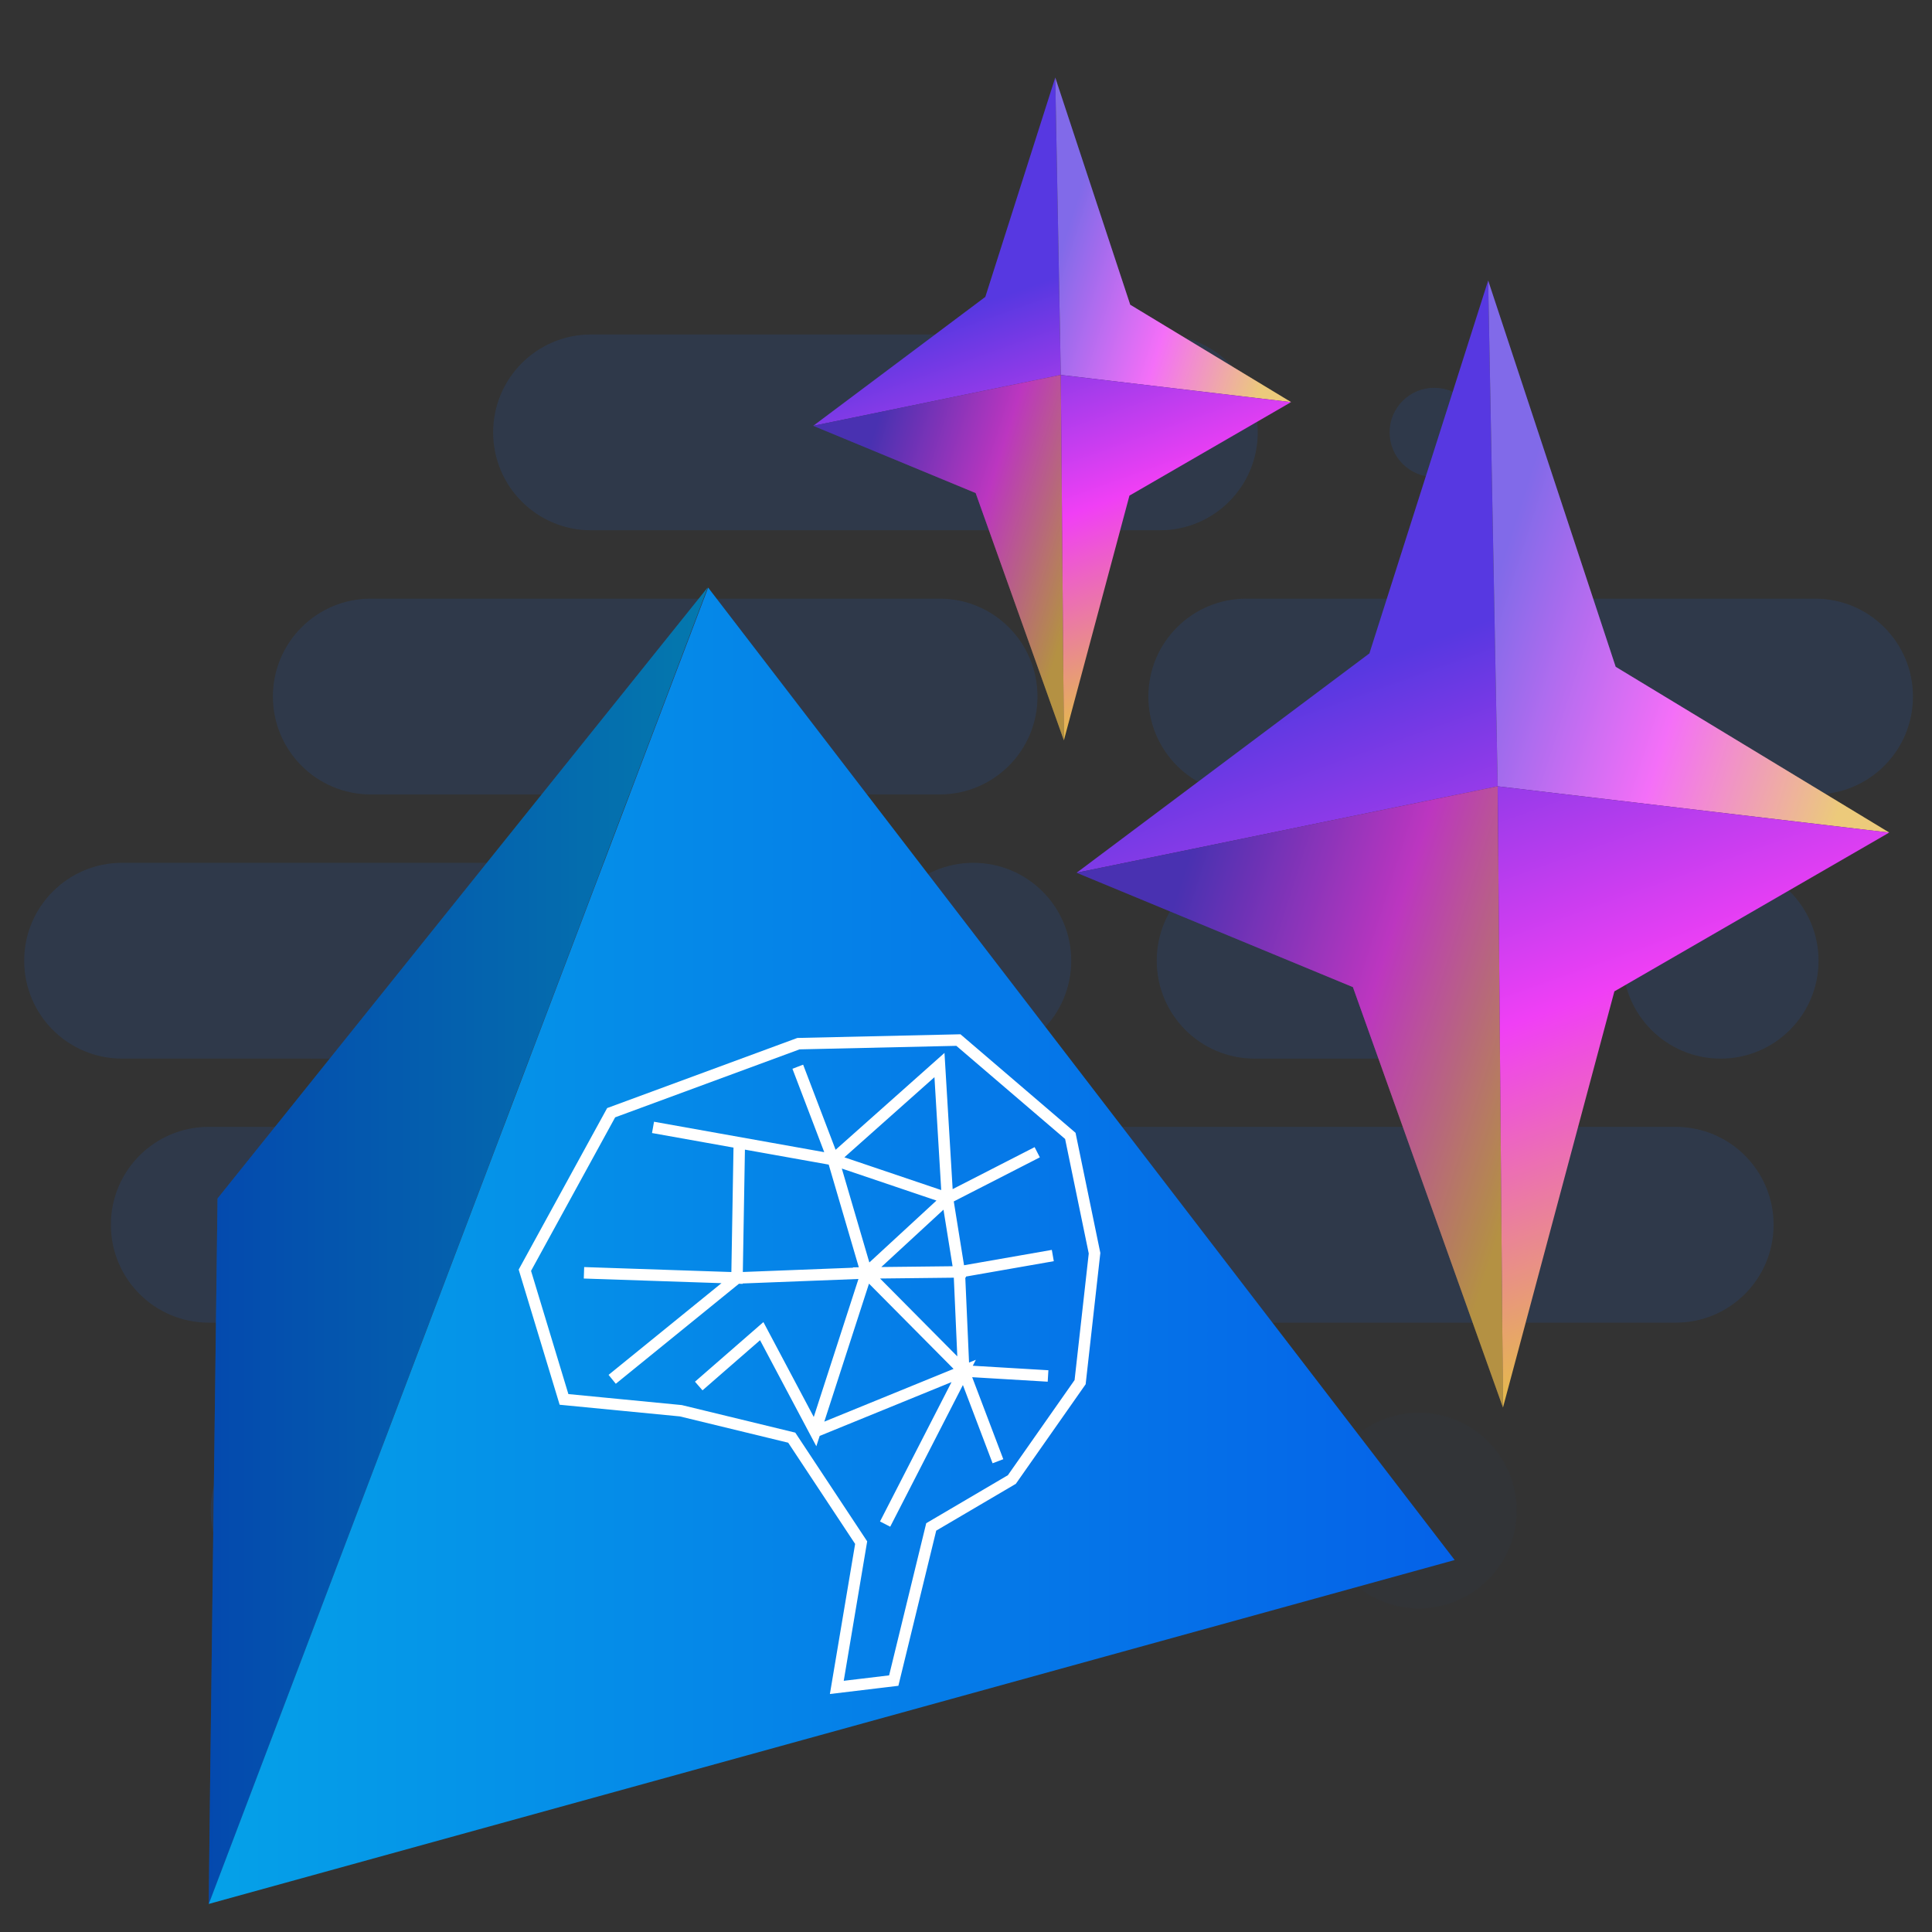 <?xml version="1.0" encoding="UTF-8"?>
<svg id="Layer_1" data-name="Layer 1" xmlns="http://www.w3.org/2000/svg" xmlns:xlink="http://www.w3.org/1999/xlink" viewBox="0 0 150 150">
  <rect x="0" y="0" width="150" height="150" fill="#333333" stroke="none"/>
  <defs>
    <style>
      .cls-1 {
        fill: url(#linear-gradient-2);
      }

      .cls-2 {
        fill: url(#linear-gradient);
      }

      .cls-2, .cls-3, .cls-4, .cls-5, .cls-6, .cls-7, .cls-8, .cls-9, .cls-10, .cls-11, .cls-12, .cls-13, .cls-14, .cls-15 {
        stroke-width: 0px;
      }

      .cls-16 {
        fill: none;
        stroke: #fff;
        stroke-miterlimit: 10;
        stroke-width: .89px;
      }

      .cls-3, .cls-7 {
        fill: #1860d3;
      }

      .cls-4 {
        fill: url(#linear-gradient-6);
      }

      .cls-5 {
        fill: #231f20;
      }

      .cls-5, .cls-12, .cls-14 {
        opacity: .25;
      }

      .cls-6 {
        fill: url(#linear-gradient-5);
      }

      .cls-7, .cls-17 {
        isolation: isolate;
        opacity: .15;
      }

      .cls-8 {
        fill: url(#linear-gradient-7);
      }

      .cls-9 {
        fill: url(#linear-gradient-3);
      }

      .cls-10 {
        fill: url(#linear-gradient-9);
      }

      .cls-11 {
        fill: url(#linear-gradient-8);
      }

      .cls-12 {
        fill: #fff;
      }

      .cls-13 {
        fill: url(#linear-gradient-10);
      }

      .cls-14 {
        fill: #000;
      }

      .cls-15 {
        fill: url(#linear-gradient-4);
      }
    </style>
    <linearGradient id="linear-gradient" x1="41.61" y1="96.72" x2="80.34" y2="96.72" gradientTransform="translate(96.55) rotate(-180) scale(1 -1)" gradientUnits="userSpaceOnUse">
      <stop offset="0" stop-color="#05a1e8"/>
      <stop offset="1" stop-color="#0562e8"/>
    </linearGradient>
    <linearGradient id="linear-gradient-2" x1="16.21" y1="96.72" x2="112.94" y2="96.72" gradientTransform="matrix(1,0,0,1,0,0)" xlink:href="#linear-gradient"/>
    <linearGradient id="linear-gradient-3" x1="61" y1="16.04" x2="89.31" y2="53.21" gradientTransform="translate(18.14 -17.45) rotate(17.67)" gradientUnits="userSpaceOnUse">
      <stop offset=".18" stop-color="#5738e1"/>
      <stop offset=".56" stop-color="#f03ff5"/>
      <stop offset=".9" stop-color="#e5b84f"/>
    </linearGradient>
    <linearGradient id="linear-gradient-4" x1="67.9" y1="13.93" x2="93" y2="13.93" xlink:href="#linear-gradient-3"/>
    <linearGradient id="linear-gradient-5" x1="58.2" y1="38.35" x2="84.16" y2="38.35" xlink:href="#linear-gradient-3"/>
    <linearGradient id="linear-gradient-6" x1="68.53" y1="10.31" x2="96.83" y2="47.48" xlink:href="#linear-gradient-3"/>
    <linearGradient id="linear-gradient-7" x1="92.99" y1="29.99" x2="141.11" y2="93.19" xlink:href="#linear-gradient-3"/>
    <linearGradient id="linear-gradient-8" x1="104.71" y1="26.41" x2="147.39" y2="26.41" xlink:href="#linear-gradient-3"/>
    <linearGradient id="linear-gradient-9" x1="88.23" y1="67.92" x2="132.36" y2="67.92" xlink:href="#linear-gradient-3"/>
    <linearGradient id="linear-gradient-10" x1="105.78" y1="20.25" x2="153.91" y2="83.44" xlink:href="#linear-gradient-3"/>
  </defs>
  <g class="cls-17">
    <path class="cls-3" d="M28.79,46.48h44.16c4.2,0,7.6,3.4,7.6,7.6h0c0,4.2-3.4,7.6-7.6,7.6H28.79c-4.2,0-7.6-3.4-7.6-7.6h0c0-4.2,3.4-7.6,7.6-7.6Z"/>
    <path class="cls-3" d="M96.76,46.48h44.16c4.2,0,7.6,3.4,7.6,7.6h0c0,4.2-3.4,7.6-7.6,7.6h-44.16c-4.2,0-7.6-3.4-7.6-7.6h0c0-4.2,3.4-7.6,7.6-7.6Z"/>
    <path class="cls-3" d="M45.89,25.97h44.16c4.2,0,7.6,3.4,7.6,7.6h0c0,4.2-3.4,7.6-7.6,7.6h-44.16c-4.2,0-7.6-3.4-7.6-7.6h0c0-4.2,3.4-7.6,7.6-7.6Z"/>
    <rect class="cls-3" x="38.29" y="109.68" width="59.37" height="15.2" rx="7.6" ry="7.6"/>
    <path class="cls-3" d="M9.48,66.99h44.16c4.2,0,7.6,3.4,7.6,7.6h0c0,4.2-3.4,7.6-7.6,7.6H9.48c-4.2,0-7.6-3.4-7.6-7.6h0c0-4.2,3.4-7.6,7.6-7.6Z"/>
    <path class="cls-3" d="M97.41,66.99h15c4.2,0,7.6,3.4,7.6,7.6h0c0,4.2-3.4,7.6-7.6,7.6h-15c-4.2,0-7.6-3.4-7.6-7.6h0c0-4.2,3.4-7.6,7.6-7.6Z"/>
    <path class="cls-3" d="M85.94,87.49h44.16c4.2,0,7.6,3.4,7.6,7.6h0c0,4.2-3.4,7.6-7.6,7.6h-44.16c-4.2,0-7.6-3.4-7.6-7.6h0c0-4.2,3.4-7.6,7.6-7.6Z"/>
    <path class="cls-3" d="M16.21,87.49h44.16c4.2,0,7.6,3.4,7.6,7.6h0c0,4.2-3.4,7.6-7.6,7.6H16.21c-4.2,0-7.6-3.4-7.6-7.6h0c0-4.2,3.4-7.6,7.6-7.6Z"/>
    <circle class="cls-3" cx="75.57" cy="74.59" r="7.6"/>
    <circle class="cls-3" cx="111.35" cy="33.57" r="3.46"/>
    <circle class="cls-7" cx="110.16" cy="117.28" r="7.6"/>
    <circle class="cls-3" cx="23.96" cy="117.28" r="7.6"/>
    <circle class="cls-3" cx="133.59" cy="74.59" r="7.6"/>
  </g>
  <g>
    <g>
      <g>
        <path class="cls-2" d="M16.21,147.82c0-2.28.68-54.77.68-54.77l38.05-47.43-38.72,102.2Z"/>
        <path class="cls-14" d="M16.21,147.82c0-2.28.68-54.77.68-54.77l38.05-47.43-38.72,102.2Z"/>
      </g>
      <polygon class="cls-1" points="16.21 147.82 54.98 45.62 112.94 121.12 16.21 147.82"/>
    </g>
    <g>
      <polygon class="cls-16" points="64.97 131.01 66.86 119.77 61.47 111.62 52.86 109.53 43.79 108.65 40.75 98.62 47.45 86.39 61.99 81.03 74.41 80.75 83.1 88.19 84.98 97.3 83.86 107.31 78.56 114.87 72.3 118.55 69.39 130.48 64.97 131.01"/>
      <polyline class="cls-16" points="50.7 87.53 64.69 90.03 61.94 82.82 64.69 90.03 72.94 82.69 73.56 93.03 80.53 89.46 73.56 93.03 74.48 98.75 81.74 97.48 74.48 98.75 74.82 106.44 81.37 106.83 74.82 106.44 77.48 113.45 74.82 106.44 67.27 98.83 74.48 98.75 73.56 93.03 67.27 98.83 73.56 93.03 64.69 90.03 67.27 98.83 57.22 99.22 57.4 88.72 57.22 99.22 45.34 98.82 57.22 99.22 47.53 107.09 57.22 99.22 67.27 98.83 63.28 111.15 59.14 103.35 54.25 107.61 59.14 103.35 63.28 111.15 74.82 106.44 68.72 118.33"/>
    </g>
  </g>
  <g>
    <polygon class="cls-9" points="81.93 6.02 82.36 29.11 63.14 33.06 76.5 23.05 81.93 6.02"/>
    <polygon class="cls-15" points="81.93 6.02 82.36 29.11 100.24 31.22 87.75 23.66 81.93 6.02"/>
    <polygon class="cls-12" points="81.93 6.02 82.36 29.11 100.24 31.22 87.75 23.66 81.93 6.02"/>
    <polygon class="cls-6" points="82.36 29.11 82.6 57.48 75.75 38.28 63.14 33.06 82.36 29.11"/>
    <polygon class="cls-5" points="82.36 29.11 82.6 57.48 75.75 38.28 63.14 33.06 82.36 29.11"/>
    <polygon class="cls-4" points="100.24 31.22 82.36 29.11 82.6 57.48 87.69 38.48 100.24 31.22"/>
  </g>
  <g>
    <polygon class="cls-8" points="115.54 21.78 116.28 61.05 83.59 67.76 106.32 50.73 115.54 21.78"/>
    <polygon class="cls-11" points="115.54 21.78 116.28 61.05 146.68 64.64 125.44 51.77 115.54 21.78"/>
    <polygon class="cls-12" points="115.54 21.78 116.28 61.05 146.68 64.64 125.44 51.77 115.54 21.78"/>
    <polygon class="cls-10" points="116.28 61.05 116.69 109.28 105.04 76.64 83.59 67.76 116.28 61.05"/>
    <polygon class="cls-5" points="116.28 61.05 116.69 109.28 105.04 76.64 83.59 67.76 116.28 61.05"/>
    <polygon class="cls-13" points="146.68 64.64 116.28 61.05 116.69 109.28 125.34 76.97 146.68 64.64"/>
  </g>
</svg>